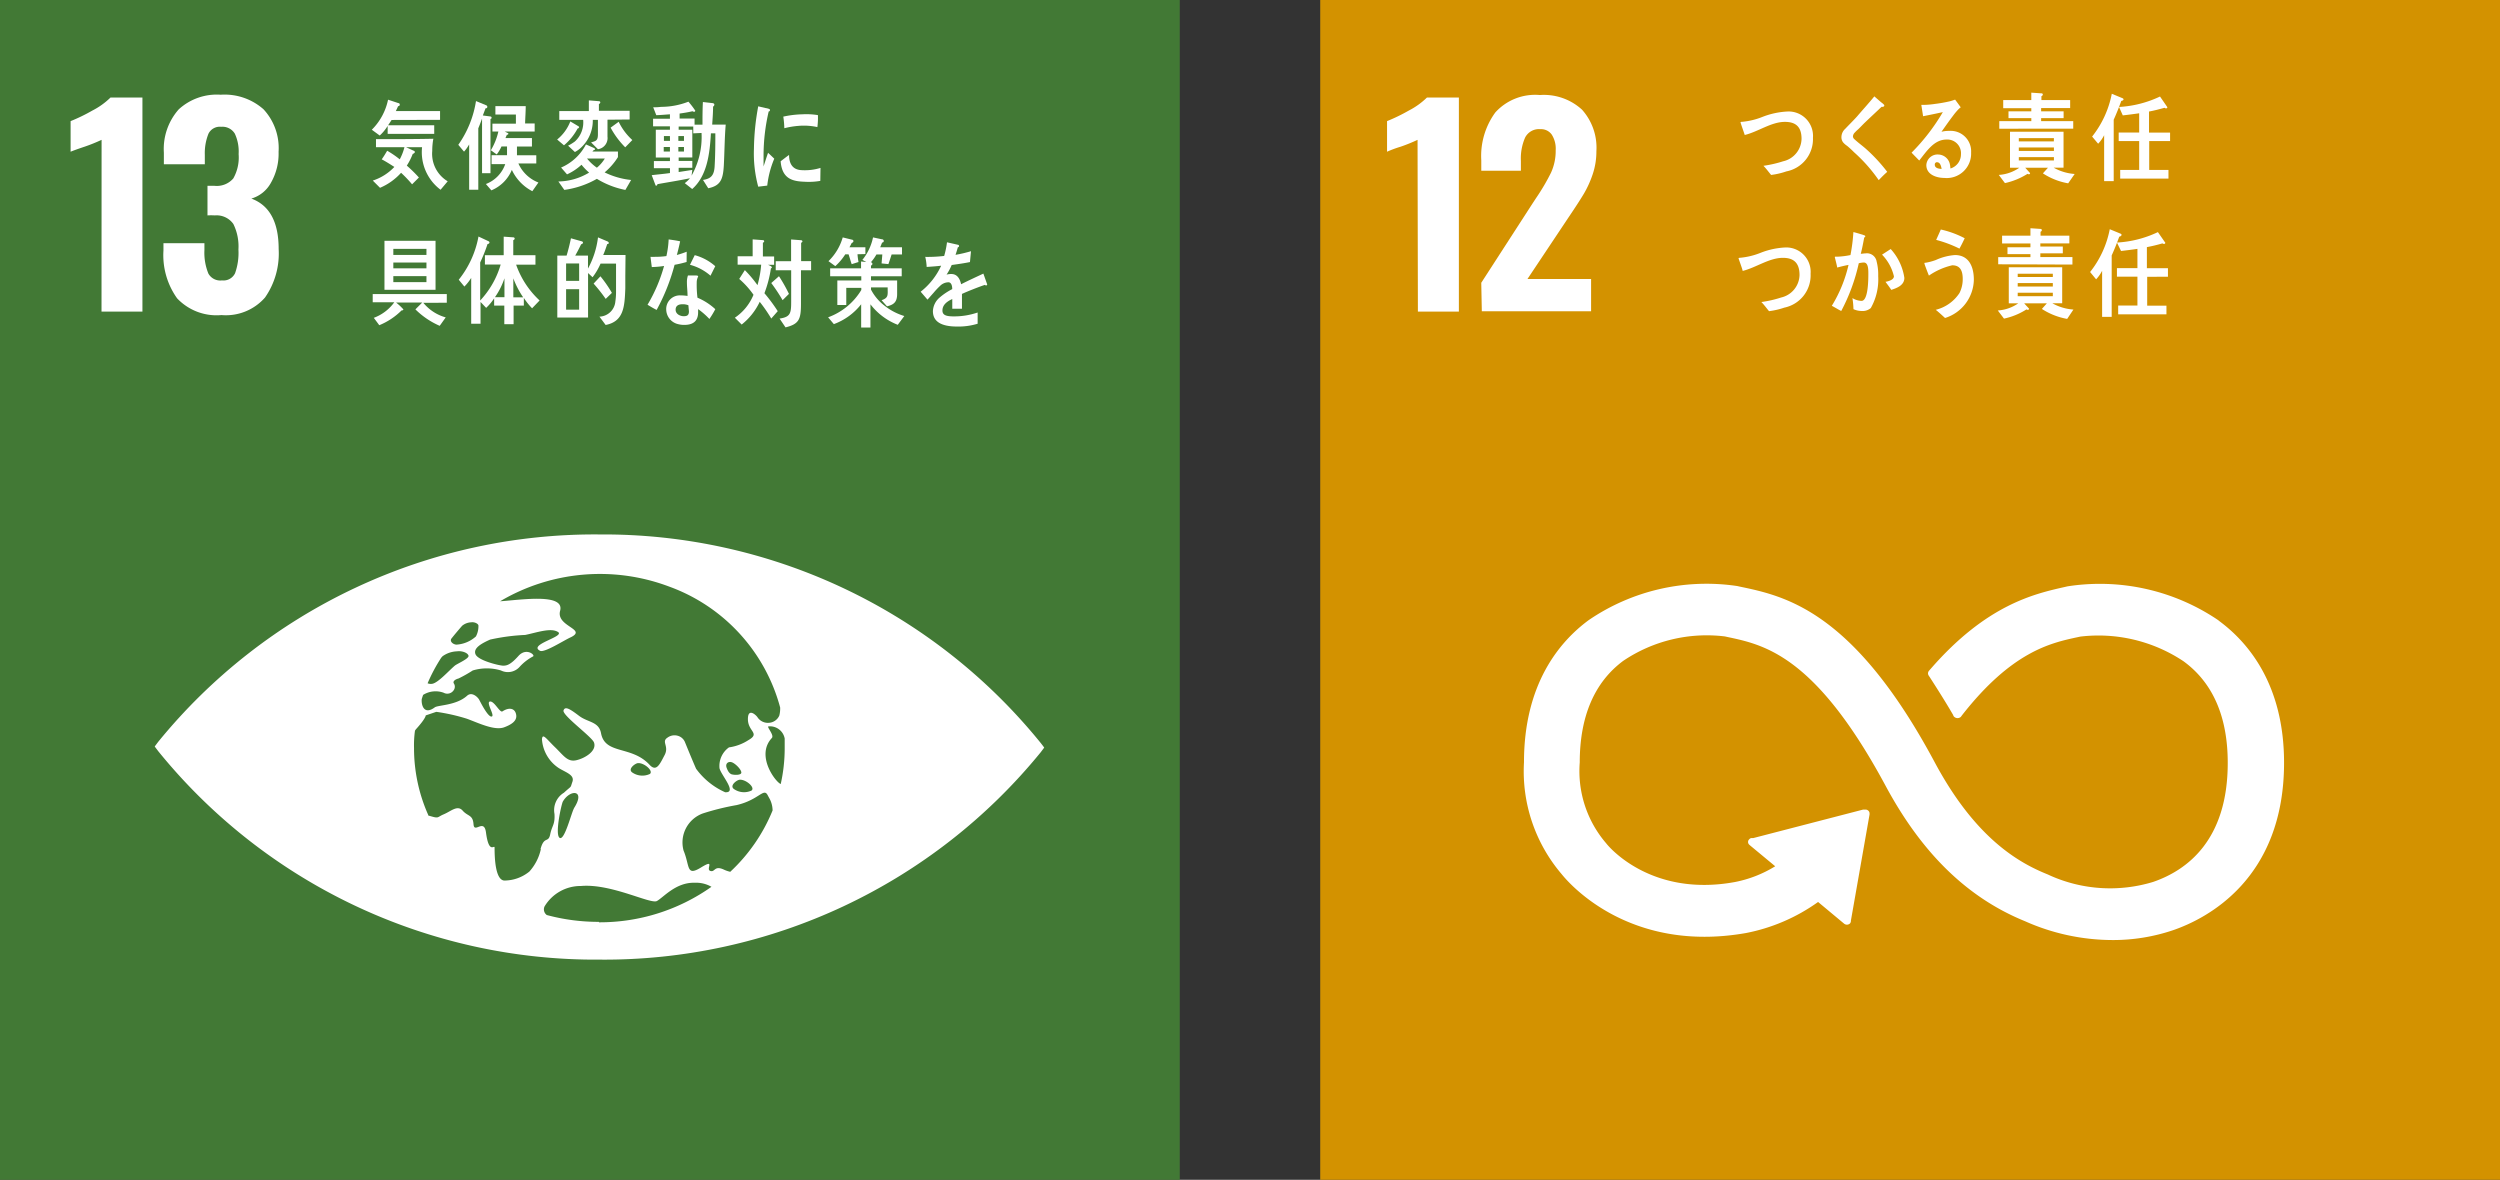 <svg xmlns="http://www.w3.org/2000/svg" width="178" height="84" viewBox="0 0 178 84"><rect x="0" y="0" width="178" height="84" fill="#333333" stroke="none"/><g transform="translate(-1236 -2054)"><g transform="translate(1330.063 2054)"><g transform="translate(-0.063)"><rect width="84" height="84" fill="#d39200"/><path d="M11.793,17.3a11.717,11.717,0,0,1-1.2.486,8.053,8.053,0,0,0-.972.36V15.967a12.8,12.8,0,0,0,1.551-.754,5.294,5.294,0,0,0,1.288-.924h2.275V29.527H11.817Z" transform="translate(-4.863 -7.343)" fill="#fff"/><path d="M23.411,27.28l3.685-5.7.224-.34a14.935,14.935,0,0,0,1.055-1.794,3.724,3.724,0,0,0,.335-1.6,1.862,1.862,0,0,0-.282-1.118.933.933,0,0,0-.807-.384,1.108,1.108,0,0,0-1.089.6,3.714,3.714,0,0,0-.3,1.658v.7h-2.82v-.749a5.255,5.255,0,0,1,1-3.4,3.823,3.823,0,0,1,3.17-1.24,4.021,4.021,0,0,1,3,1.04,4.05,4.05,0,0,1,1.026,2.966,5.046,5.046,0,0,1-.263,1.634,7.341,7.341,0,0,1-.622,1.376c-.238.4-.608.972-1.108,1.711L26.7,27.012h4.531v2.295H23.45Z" transform="translate(-11.945 -7.147)" fill="#fff"/><path d="M79.3,82.5a15.016,15.016,0,0,0-10.757-2.431l-.215.049c-2.142.486-5.549,1.245-9.539,5.834a.963.963,0,0,0-.068.078l-.047.053a.288.288,0,0,0-.068.18.3.3,0,0,0,.042.151l.094.141c.5.778,1.134,1.775,1.664,2.693v.029a.35.35,0,0,0,.3.175.356.356,0,0,0,.236-.088l.073-.1c3.538-4.531,6.3-5.158,8.205-5.567l.226-.049a10.919,10.919,0,0,1,7.35,1.755c2.1,1.531,3.15,3.967,3.15,7.239,0,5.489-2.882,7.633-5.3,8.469a10.482,10.482,0,0,1-7.35-.452l-.157-.073c-2.058-.826-5.129-2.548-8.027-7.934C53.311,81.784,48.429,80.763,45.2,80.088l-.173-.039A14.868,14.868,0,0,0,34.439,82.48c-2.1,1.551-4.6,4.565-4.6,10.112a11.274,11.274,0,0,0,2.677,7.963c.425.535,4.725,5.678,13.124,4.2a13.075,13.075,0,0,0,5.139-2.212l1.843,1.536a.317.317,0,0,0,.42,0,.261.261,0,0,0,.073-.185v-.024l1.328-7.555v-.083a.259.259,0,0,0-.1-.2.286.286,0,0,0-.194-.068h-.163l-7.817,2.027H46.03a.245.245,0,0,0-.147.083.259.259,0,0,0,0,.394l.089.078L47.726,100a8.589,8.589,0,0,1-2.872,1.123c-6.006,1.1-9.009-2.567-9.124-2.708l-.042-.053a7.877,7.877,0,0,1-1.879-5.751c0-3.282,1.05-5.717,3.1-7.239a10.639,10.639,0,0,1,7.239-1.736l.173.039c2.625.554,6.273,1.313,11.266,10.6,2.593,4.823,5.843,7.978,9.932,9.641a15.349,15.349,0,0,0,6.226,1.337,13.3,13.3,0,0,0,4.336-.71c2.368-.822,7.875-3.622,7.875-11.916,0-5.547-2.536-8.566-4.662-10.122" transform="translate(-15.331 -38.322)" fill="#fff"/><path d="M61.662,20.588a5.284,5.284,0,0,1-1.089.253c-.18-.219-.35-.452-.545-.651a8.328,8.328,0,0,0,1.4-.321,1.674,1.674,0,0,0,1.313-1.6c0-.924-.486-1.206-1.186-1.206-.972,0-1.9.7-2.859.933-.029-.1-.3-.865-.3-.9s.092-.039.131-.039a5.168,5.168,0,0,0,1.459-.36,5.649,5.649,0,0,1,1.779-.374A1.74,1.74,0,0,1,63.553,18.2,2.337,2.337,0,0,1,61.662,20.588Z" transform="translate(-28.471 -8.385)" fill="#fff"/><path d="M75.194,20.075a11.211,11.211,0,0,0-1.765-1.993,6.223,6.223,0,0,0-.486-.447,1.337,1.337,0,0,1-.292-.258.593.593,0,0,1-.112-.369.8.8,0,0,1,.267-.583c.282-.3.574-.583.851-.89.413-.486.826-.933,1.225-1.424l.486.423a1.25,1.25,0,0,1,.194.165.078.078,0,0,1,.029.063c0,.092-.131.107-.194.092-.384.369-.783.734-1.177,1.113-.165.156-.316.326-.486.486a2.537,2.537,0,0,0-.233.224.428.428,0,0,0-.141.272.263.263,0,0,0,.1.209c.248.233.525.433.778.651A11.61,11.61,0,0,1,75.8,19.487C75.573,19.682,75.374,19.891,75.194,20.075Z" transform="translate(-35.429 -7.25)" fill="#fff"/><path d="M84.6,20.166c-.486,0-1.274-.2-1.274-.919a.8.8,0,0,1,.846-.749.87.87,0,0,1,.812.617,1.983,1.983,0,0,1,.058.379,1.05,1.05,0,0,0,.749-1.016.972.972,0,0,0-1.026-1.045c-.885,0-1.4.812-1.945,1.493-.18-.185-.365-.369-.545-.559A14.342,14.342,0,0,0,84.5,15.48c-.486.107-.938.2-1.405.292l-.126-.807h.185a5.926,5.926,0,0,0,.778-.068,9.928,9.928,0,0,0,1.074-.19c.122-.029.248-.078.369-.117.136.185.272.365.4.549a1.687,1.687,0,0,0-.175.151,4.862,4.862,0,0,0-.379.457c-.282.369-.549.754-.817,1.133a2,2,0,0,1,.54-.063,1.459,1.459,0,0,1,1.57,1.546A1.739,1.739,0,0,1,84.6,20.166Zm-.486-1.118a.16.16,0,0,0-.185.185c0,.253.335.287.486.287-.039-.194-.1-.472-.331-.472Z" transform="translate(-40.171 -7.497)" fill="#fff"/><path d="M99.3,20.026a4.774,4.774,0,0,1-1.8-.71l.36-.4H96.241l.345.379a.083.083,0,0,1-.073.088.175.175,0,0,1-.107-.034,5.032,5.032,0,0,1-1.609.661l-.438-.583a2.859,2.859,0,0,0,1.459-.51h-.661V16.351h3.812v2.562h-.7a3.554,3.554,0,0,0,1.493.447Zm-4.905-3.889V15.6h2.28v-.214H95.05V14.9h1.624v-.224h-2V14.1h2V13.57l.72.049a.087.087,0,0,1,.1.083.131.131,0,0,1-.1.117V14.1H99.44v.569H97.374V14.9h1.6v.486h-1.6V15.6h2.285v.535Zm3.889.671h-2.5v.233h2.494Zm0,.666h-2.5v.243h2.5Zm0,.686h-2.5V18.4h2.5Z" transform="translate(-46.045 -6.973)" fill="#fff"/><path d="M109.426,14.24c-.165.452-.34.9-.54,1.337v4.376h-.681V16.681a2.484,2.484,0,0,1-.428.608l-.428-.51a7.05,7.05,0,0,0,1.4-3.048l.778.321a.1.1,0,0,1,.058.083C109.582,14.2,109.47,14.236,109.426,14.24Zm1.988,2.859v2.056h1.371v.617h-3.437v-.617H110.7V17.1h-1.459v-.608H110.7V15.12c-.389.058-.783.107-1.167.151l-.267-.6a7.818,7.818,0,0,0,2.917-.744l.525.763a.1.1,0,0,1-.1.083.19.19,0,0,1-.1-.044c-.369.1-.734.2-1.108.267v1.5h1.5V17.1Z" transform="translate(-52.39 -7.055)" fill="#fff"/><path d="M61.382,38.768a5.4,5.4,0,0,1-1.094.253c-.18-.219-.35-.452-.545-.651a7.929,7.929,0,0,0,1.405-.321,1.684,1.684,0,0,0,1.313-1.6c0-.924-.476-1.225-1.186-1.225-.972,0-1.9.69-2.864.933,0-.1-.292-.865-.292-.9s.088-.039.131-.039a5.212,5.212,0,0,0,1.459-.36,5.494,5.494,0,0,1,1.779-.374,1.74,1.74,0,0,1,1.76,1.877A2.343,2.343,0,0,1,61.382,38.768Z" transform="translate(-28.334 -16.866)" fill="#fff"/><path d="M73.886,37.731a.9.9,0,0,1-.661.209,1.4,1.4,0,0,1-.574-.131,6.081,6.081,0,0,0-.073-.788,1.308,1.308,0,0,0,.647.2c.486,0,.486-1.551.486-1.945,0-.282,0-.788-.326-.788a1.847,1.847,0,0,0-.355.053,13.321,13.321,0,0,1-1.249,3.4c-.229-.112-.442-.253-.671-.369A9.723,9.723,0,0,0,72.3,34.658c-.272.053-.54.117-.807.19,0-.088-.17-.72-.17-.744a.029.029,0,0,1,.029-.029H71.5a5.626,5.626,0,0,0,.938-.117,12.48,12.48,0,0,0,.209-1.638c.19.049.365.1.545.156a1.575,1.575,0,0,1,.229.078.078.078,0,0,1,.073.068c0,.039-.049.078-.078.088-.073.394-.146.783-.243,1.157.117,0,.233-.029.35-.029a.7.7,0,0,1,.778.579,3.748,3.748,0,0,1,.112,1.045A4.139,4.139,0,0,1,73.886,37.731Zm1.459-1.293c-.131-.2-.272-.384-.413-.574.17-.029.6-.131.6-.394a3.282,3.282,0,0,0-.846-1.541l.617-.4a3.889,3.889,0,0,1,.972,2.052C76.278,36.132,75.7,36.316,75.345,36.438Z" transform="translate(-34.685 -15.798)" fill="#fff"/><path d="M85.568,38.251c-.219-.2-.433-.4-.661-.583a2.834,2.834,0,0,0,1.687-1.191,2.173,2.173,0,0,0,.233-1.006c0-.613-.2-.972-.749-.972a4.862,4.862,0,0,0-1.658.734c-.044-.1-.321-.812-.321-.87s.053-.044.078-.044a3.889,3.889,0,0,0,.729-.194,4,4,0,0,1,1.366-.355c.938,0,1.347.744,1.347,1.765A2.917,2.917,0,0,1,85.568,38.251Zm1.026-4.939a8.649,8.649,0,0,0-1.658-.622c.112-.243.219-.486.331-.739a6.768,6.768,0,0,1,1.7.622C86.852,32.82,86.73,33.068,86.594,33.311Z" transform="translate(-41.081 -15.61)" fill="#fff"/><path d="M99.154,38.226a4.862,4.862,0,0,1-1.8-.71l.355-.4H96.091l.35.379a.088.088,0,0,1-.078.088.248.248,0,0,1-.107-.034,4.784,4.784,0,0,1-1.6.656l-.442-.579a2.864,2.864,0,0,0,1.459-.51h-.676V34.551H98.8v2.562h-.7a3.554,3.554,0,0,0,1.5.447Zm-4.91-3.889v-.51h2.295v-.214H94.905v-.486h1.634v-.272H94.521V32.3h2.018V31.77l.72.049a.088.088,0,0,1,.092.083.126.126,0,0,1-.092.117V32.3H99.31v.549H97.244v.224h1.6v.486h-1.6v.263h2.285v.535Zm3.889.671h-2.5v.233h2.5Zm0,.666h-2.5v.248h2.5Zm0,.686h-2.5v.248h2.5Z" transform="translate(-45.972 -15.52)" fill="#fff"/><path d="M109.146,32.44c-.165.452-.34.9-.54,1.337v4.376h-.681V34.871a2.581,2.581,0,0,1-.428.608l-.428-.52a7.049,7.049,0,0,0,1.4-3.048l.778.321a.1.1,0,0,1,.063.083C109.306,32.391,109.19,32.44,109.146,32.44Zm1.988,2.859v2.056h1.371v.617h-3.437v-.627h1.371V35.289h-1.459v-.608h1.459V33.31c-.389.058-.783.107-1.167.151l-.292-.6a7.779,7.779,0,0,0,2.917-.744l.53.763a.092.092,0,0,1-.1.078.2.2,0,0,1-.107-.039,11.135,11.135,0,0,1-1.108.267v1.5h1.5v.608Z" transform="translate(-52.254 -15.591)" fill="#fff"/></g></g><g transform="translate(1236.127 2054)"><g transform="translate(-0.127)"><rect width="84" height="84" transform="translate(0 84) rotate(-90)" fill="#427935"/><path d="M12.222,17.3a12.018,12.018,0,0,1-1.206.486c-.525.175-.861.3-1,.36V15.967a12.456,12.456,0,0,0,1.551-.754,5.2,5.2,0,0,0,1.288-.924h2.275V29.527H12.217Z" transform="translate(-4.989 -7.343)" fill="#fff"/><path d="M24.582,28.357a5.28,5.28,0,0,1-.972-3.4v-.525h2.917v.486a3.933,3.933,0,0,0,.282,1.677.972.972,0,0,0,.972.486.914.914,0,0,0,.929-.515,4.312,4.312,0,0,0,.238-1.687,3.6,3.6,0,0,0-.36-1.813,1.459,1.459,0,0,0-1.318-.613,4.376,4.376,0,0,0-.525,0V20.345h.486a1.551,1.551,0,0,0,1.352-.525,3.029,3.029,0,0,0,.379-1.731,3.014,3.014,0,0,0-.272-1.459,1.031,1.031,0,0,0-.972-.486.9.9,0,0,0-.9.486,3.7,3.7,0,0,0-.263,1.507v.676H23.639v-.826A4.254,4.254,0,0,1,24.7,14.9a4.011,4.011,0,0,1,2.99-1.04,4.176,4.176,0,0,1,3.043,1.036,4.06,4.06,0,0,1,1.074,3.029,4.171,4.171,0,0,1-.549,2.212,2.329,2.329,0,0,1-1.39,1.118q1.945.715,1.945,3.593a5.479,5.479,0,0,1-.972,3.452,3.7,3.7,0,0,1-3.1,1.249A3.858,3.858,0,0,1,24.582,28.357Z" transform="translate(-11.972 -7.116)" fill="#fff"/><path d="M85.413,87.368a40.06,40.06,0,0,0-31.4-14.847A40.076,40.076,0,0,0,22.579,87.285l-.249.331c.067.1.15.2.249.335a40.067,40.067,0,0,0,31.4,14.842A40.081,40.081,0,0,0,85.413,88.029l.249-.331c-.067-.1-.15-.2-.249-.331m-42-7.375c.171-.233.741-.9.809-.972a1.075,1.075,0,0,1,.638-.243c.2-.034.472.068.518.214a1.567,1.567,0,0,1-.176.788,2.268,2.268,0,0,1-1.405.588c-.306-.044-.425-.267-.368-.355m-.679,1.264.067-.078a1.863,1.863,0,0,1,1.037-.355c.332-.053.767.1.819.311s-.824.574-.985.715c-.456.394-1.172,1.2-1.587,1.283a.594.594,0,0,1-.342-.034,11.8,11.8,0,0,1,.985-1.843m7.077,13.661a3.5,3.5,0,0,1-.814,1.585,2.834,2.834,0,0,1-1.8.642c-.617-.063-.679-1.561-.679-2.338,0-.267-.4.525-.612-1.084-.135-1.031-.84.107-.887-.583s-.4-.549-.773-.972-.83.044-1.343.258-.306.326-1.037.107H41.83a11.682,11.682,0,0,1-1.037-4.823,7.529,7.529,0,0,1,.067-1.235.694.694,0,0,1,.083-.117c.7-.773.684-.972.684-.972l.752-.253a13.531,13.531,0,0,1,2.162.486c.767.272,1.97.88,2.675.613.518-.194.9-.452.855-.851-.057-.486-.472-.613-.98-.282-.187.126-.581-.749-.892-.7s.384,1.026.119,1.07-.793-1.026-.887-1.2-.518-.6-.866-.277c-.783.7-2.074.651-2.3.826-.757.559-.964-.156-.923-.593.031-.1.062-.2.1-.3A1.677,1.677,0,0,1,42.9,83.79a.544.544,0,0,0,.721-.185.424.424,0,0,0,0-.486c-.088-.175.171-.3.347-.345a9.721,9.721,0,0,0,1.006-.569,3.468,3.468,0,0,1,2.007,0,1.117,1.117,0,0,0,1.322-.248,3.514,3.514,0,0,1,.959-.749c.192-.083-.472-.666-1.037-.034s-.83.69-1.084.69-1.784-.36-1.97-.812.477-.792,1.037-1.045a14.4,14.4,0,0,1,2.5-.331c.8-.16,1.825-.54,2.338-.209s-2.157.89-1.281,1.337c.311.16,1.721-.758,2.209-.972,1.151-.579-1.089-.758-.778-1.881.327-1.259-2.743-.778-4.277-.671A13.963,13.963,0,0,1,58.97,76.237a12.646,12.646,0,0,1,7.892,8.607,2.029,2.029,0,0,1-.062.574.862.862,0,0,1-.74.514.882.882,0,0,1-.815-.4c-.13-.185-.695-.685-.679.17s.887.972.041,1.459a3.387,3.387,0,0,1-1.39.52,1.625,1.625,0,0,0-.674,1.483c.093.472,1.3,1.77.4,1.711A5.146,5.146,0,0,1,60.874,89.2c-.285-.651-.57-1.352-.783-1.872a.773.773,0,0,0-.527-.475.835.835,0,0,0-.718.13c-.472.3.13.6-.213,1.249s-.581,1.22-1.073.686c-1.286-1.386-3.163-.7-3.453-2.246-.156-.836-.928-.758-1.555-1.23s-1.006-.729-1.115-.389,2.017,1.872,2.167,2.275c.223.6-.633,1.128-1.26,1.269s-.9-.335-1.519-.933-.881-1.031-.923-.559a2.671,2.671,0,0,0,1.208,2.057c.518.316,1.13.486.959.972s0,.224-.607.778a1.452,1.452,0,0,0-.669,1.507c.047.768-.176.822-.306,1.459s-.425.088-.684,1.031m14.175-4.925c.446-.029,1.115.545.85.768a1.253,1.253,0,0,1-1.26-.107c-.332-.243.213-.647.41-.661m-.56-.379c-.14-.049-.264-.175-.373-.486s.166-.486.43-.355.622.51.622.71-.518.18-.679.126m-5.828-.029a1.264,1.264,0,0,1-1.265-.107c-.332-.243.213-.647.41-.661.446-.034,1.115.549.855.768M52.194,92c-.187.282-.684,2.363-1.037,2.12s.14-2.431.233-2.582c.518-.895,1.654-.851.783.486m1.784,8.08a14.1,14.1,0,0,1-3.712-.486.5.5,0,0,1-.161-.608,2.991,2.991,0,0,1,2.592-1.459c2.147-.19,4.957,1.313,5.408,1.07s1.353-1.342,2.686-1.3a2.182,2.182,0,0,1,1.2.287,13.772,13.772,0,0,1-8.011,2.528m9.333-3.6a2.217,2.217,0,0,1-.415-.141c-.721-.345-.638.2-.99.083s.4-.895-.664-.243-.778-.1-1.239-1.206a2.2,2.2,0,0,1,1.374-2.645,17.922,17.922,0,0,1,2.4-.593c1.587-.369,1.924-1.249,2.209-.715.052.1.109.2.156.287a1.846,1.846,0,0,1,.2.807A12.3,12.3,0,0,1,63.3,96.547M66.924,90.3c-.353-.092-1.835-2.018-.658-3.282.2-.2-.394-.817-.233-.831a1.065,1.065,0,0,1,1.151.865v.72A11.646,11.646,0,0,1,66.9,90.3" transform="translate(-11.314 -34.468)" fill="#fff"/><path d="M52.8,16.044c-.083.126-.165.253-.253.379h3.287v.608H52.518v-.564a3.121,3.121,0,0,1-.564.685l-.564-.413A4.225,4.225,0,0,0,52.547,14.6l.734.243c.053,0,.1.039.1.117s-.083.1-.122.107c-.049.117-.107.233-.16.345h3.15v.622Zm3.486,4.969a3.343,3.343,0,0,1-1.318-3.029H53.831l.525.243a.119.119,0,0,1,.1.1c0,.053-.1.126-.151.131a4.5,4.5,0,0,1-.423.836,10.084,10.084,0,0,1,.861.846l-.486.486a8.9,8.9,0,0,0-.783-.822,4.23,4.23,0,0,1-1.5,1.07l-.515-.515a3.651,3.651,0,0,0,1.536-.972c-.3-.19-.593-.379-.9-.54.141-.194.263-.4.389-.613a6.807,6.807,0,0,1,.895.613,3.8,3.8,0,0,0,.335-.865H51.687V17.41c1.361,0,2.723,0,4.084-.029a4.75,4.75,0,0,0-.078.87,2.275,2.275,0,0,0,1.1,2.159Z" transform="translate(-24.917 -7.502)" fill="#fff"/><path d="M65.7,16.079v3.86h-.6V16.049c-.088.233-.17.462-.267.69v4.376h-.651V17.887a2.81,2.81,0,0,1-.365.515l-.408-.486A7.4,7.4,0,0,0,64.669,14.8l.724.3a.122.122,0,0,1,.083.112.1.1,0,0,1-.126.1l-.194.515.559.073a.083.083,0,0,1,.063.078C65.792,16.04,65.739,16.064,65.7,16.079Zm2.98,5.139A3.257,3.257,0,0,1,67.222,19.7a2.7,2.7,0,0,1-1.459,1.459l-.389-.452a2.343,2.343,0,0,0,1.376-1.415h-.972v-.637h1.1v-.622h-.394a2.757,2.757,0,0,1-.34.569l-.418-.3a4.453,4.453,0,0,0,.535-1.332h-.423v-.559h1.672v-.651H66.05v-.6h2.159c0,.413-.034.822-.044,1.235h.681v.574H66.711l.229.112a.049.049,0,0,1,.034.044c0,.058-.063.078-.107.078l-.1.233h1.886v.6H67.586v.622h1.376v.588H67.688A2.582,2.582,0,0,0,69.113,20.6Z" transform="translate(-30.778 -7.605)" fill="#fff"/><path d="M78.629,16.7a4.016,4.016,0,0,1-.972,1.2l-.486-.413a3.092,3.092,0,0,0,.938-1.288l.588.35s.039.034.039.058S78.672,16.718,78.629,16.7Zm3.4,4.376A6.111,6.111,0,0,1,80,20.286a6.408,6.408,0,0,1-2.319.788l-.423-.6a4.341,4.341,0,0,0,2.188-.632,4.2,4.2,0,0,1-.54-.559,3.967,3.967,0,0,1-1.031.686l-.423-.486a3.588,3.588,0,0,0,1.77-1.648l.588.263s.058.039.058.078-.063.068-.1.068l-.088.1H81.5v.394a4.551,4.551,0,0,1-.948,1.089,5.542,5.542,0,0,0,1.886.54Zm-1.274-5v1.206a.8.8,0,0,1-.681.895l-.486-.486c.345-.1.486-.117.486-.583V16.086h-.365a2.625,2.625,0,0,1-.749,1.891,2.057,2.057,0,0,1-.525.4l-.486-.452a3.33,3.33,0,0,0,.486-.3,1.833,1.833,0,0,0,.588-1.536h-1.7v-.627h2.105V14.7l.724.058a.092.092,0,0,1,.092.083.136.136,0,0,1-.1.117v.486h2.188v.617ZM79.3,18.842a3.369,3.369,0,0,0,.7.651,2.611,2.611,0,0,0,.564-.651Zm2.718-.8a6,6,0,0,1-1.04-1.4l.574-.418a4.283,4.283,0,0,0,.972,1.3Z" transform="translate(-37.502 -7.553)" fill="#fff"/><path d="M95.464,19.455c-.058.972-.233,1.42-1.108,1.6l-.374-.593c.569-.088.8-.321.831-1.006.044-.768.049-1.546.049-2.314h-.316c-.083,1.459-.267,3.029-1.332,3.967l-.53-.418a2.09,2.09,0,0,0,.37-.35c-.768.165-1.546.282-2.319.423,0,.049-.034.107-.083.107s-.053-.039-.063-.063l-.258-.685c.433-.053.87-.088,1.3-.151v-.345H90.486v-.51h1.143v-.248H90.622V16.888h1.006v-.243h-1.2v-.54h1.2v-.316c-.326.024-.647.053-.972.063l-.219-.564A3.592,3.592,0,0,0,91,15.259a5.372,5.372,0,0,0,1.945-.369,6.129,6.129,0,0,1,.486.637.078.078,0,0,1-.083.083.238.238,0,0,1-.112-.039c-.306.073-.608.122-.919.165v.355h1.065v.438h.564c0-.54,0-1.074.029-1.614l.686.078c.049,0,.131.039.131.112a.175.175,0,0,1-.092.136c0,.428-.034.856-.063,1.283H95.6C95.517,17.5,95.517,18.483,95.464,19.455ZM91.628,17.34H91.2v.34h.433Zm0,.778h-.442v.321h.442Zm1-.778h-.4v.34h.4Zm0,.778h-.4v.321h.4Zm.661-.972V16.66H92.25v.229h.972v1.974H92.25v.248h.972V19.6H92.25V19.9l.972-.151-.053.408a5.624,5.624,0,0,0,.71-3.039Z" transform="translate(-43.929 -7.651)" fill="#fff"/><path d="M55.123,37.894a3.155,3.155,0,0,0,1.595,1.04l-.428.6a5.678,5.678,0,0,1-1.731-1.172l.486-.486H53.183a3.982,3.982,0,0,1,.52.486c0,.063-.088.078-.126.073a4.833,4.833,0,0,1-1.59,1.055l-.389-.525a3.165,3.165,0,0,0,1.459-1.108H51.52v-.583h5.275v.617Zm-2.766-.924V33.48h3.637v3.491Zm2.99-2.917H52.988v.433h2.358Zm0,.972H52.988v.413h2.358Zm0,.972H52.988v.428h2.358Z" transform="translate(-24.983 -16.335)" fill="#fff"/><path d="M68.686,37.99a4.677,4.677,0,0,1-.588-.739V37.8h-.729v1.322h-.661V37.8h-.724v-.52a3.709,3.709,0,0,1-.569.681l-.4-.423v1.551H64.35V35.826a3.248,3.248,0,0,1-.486.617l-.4-.486a6.913,6.913,0,0,0,1.405-3.077l.724.34a.107.107,0,0,1,.058.088c0,.068-.088.107-.136.107a11.367,11.367,0,0,1-.525,1.313v2.708a6.32,6.32,0,0,0,1.459-2.562H65.327v-.666h1.337V32.89l.69.049a.092.092,0,0,1,.092.088c0,.058-.058.1-.1.112v1.07h1.58v.676H67.549a6.32,6.32,0,0,0,1.672,2.548ZM66.042,37.2h.676V35.855A5.265,5.265,0,0,1,66.042,37.2Zm1.308-1.347v1.356h.7A6.291,6.291,0,0,1,67.349,35.855Z" transform="translate(-30.801 -16.04)" fill="#fff"/><path d="M82.062,35.757v.88c-.049,1.279-.1,2.348-1.4,2.6l-.442-.593a1.177,1.177,0,0,0,1.133-1.079,4.5,4.5,0,0,0,.049-.671V34.867H80.3a4.57,4.57,0,0,1-.569.972l-.321-.3v3.17H77.22V34.3h.661c.122-.4.224-.817.311-1.235l.758.214a.109.109,0,0,1,.1.1c0,.063-.1.107-.136.117-.131.272-.267.54-.418.8h.909v.924A6.189,6.189,0,0,0,80.118,33l.686.292a.136.136,0,0,1,.083.107c0,.058-.068.078-.112.078-.092.263-.175.53-.287.778h1.59Zm-3.287-.9h-.929v1.24h.929Zm0,1.833h-.929v1.459h.929Zm1.891.69a11.762,11.762,0,0,0-.861-1.089l.486-.52a9.106,9.106,0,0,1,.817,1.181Z" transform="translate(-37.54 -16.099)" fill="#fff"/><path d="M92.561,34.9c-.287.083-.569.151-.856.2a14.3,14.3,0,0,1-1.279,3.214c-.214-.107-.433-.238-.647-.369a11.255,11.255,0,0,0,1.177-2.761,6.577,6.577,0,0,1-.875.078c-.029-.243-.063-.486-.092-.729a2.293,2.293,0,0,0,.321,0,5.693,5.693,0,0,0,.812-.053,6.894,6.894,0,0,0,.16-1.186c.277.039.545.073.817.136-.068.316-.141.637-.233.972a6.218,6.218,0,0,0,.7-.233C92.566,34.408,92.561,34.656,92.561,34.9Zm1.619,4.055a5.484,5.484,0,0,0-.8-.7v.229c0,.7-.452.895-.972.895a1.7,1.7,0,0,1-.574-.088,1.089,1.089,0,0,1-.724-.972.972.972,0,0,1,1.031-1.04,3.262,3.262,0,0,1,.486.039c0-.321-.044-.647-.044-.972a1.42,1.42,0,0,1,.073-.486h.525c.039,0,.2,0,.2.058v.024a.9.9,0,0,0-.1.418,7.364,7.364,0,0,0,.053,1.084,4.322,4.322,0,0,1,1.269.817,6.362,6.362,0,0,1-.423.7Zm-1.493-.972a1.036,1.036,0,0,0-.423-.073c-.224,0-.486.068-.486.389s.34.462.569.462.379-.049.379-.345c-.015-.156-.029-.3-.039-.447Zm1.575-2.105A3.622,3.622,0,0,0,92.8,35.1l.34-.686A3.627,3.627,0,0,1,94.6,35.2Z" transform="translate(-43.674 -16.247)" fill="#fff"/><path d="M104.481,38.92a10.986,10.986,0,0,0-.822-1.191,4.531,4.531,0,0,1-1.284,1.619l-.486-.486a3.632,3.632,0,0,0,1.327-1.634A6.082,6.082,0,0,0,102.2,36.1l.4-.627a8.656,8.656,0,0,1,.9,1.07,7.42,7.42,0,0,0,.263-1.459h-1.677v-.6h1.07v-1.2l.729.053a.088.088,0,0,1,.092.083c0,.053-.053.088-.092.1V34.5h.8v.593h-.438c.058.029.277.1.277.185a.078.078,0,0,1-.068.068,8.386,8.386,0,0,1-.462,1.77,11.925,11.925,0,0,1,.948,1.279Zm.807-1.308a12.324,12.324,0,0,0-.807-1.22l.549-.486a11.014,11.014,0,0,1,.71,1.259Zm1.308-2.129V37.85c0,1.113-.122,1.459-1.1,1.7l-.423-.627c.8-.117.826-.4.826-1.264V35.483h-1.1v-.647h1.094V33.29l.715.053c.034,0,.092.034.092.083s-.058.088-.092.1v1.308h.71v.647Z" transform="translate(-49.567 -16.24)" fill="#fff"/><path d="M119.819,39.223a4.5,4.5,0,0,1-1.945-1.459v1.653h-.661V37.76a4.41,4.41,0,0,1-1.945,1.415l-.408-.486a4.58,4.58,0,0,0,2.363-1.945v-.151h-1.07v1.22h-.637V36.068h1.706v-.3h-2.217V35.2h2.2v-.486l.374.039L117.3,34.6a3.773,3.773,0,0,0,.758-1.6l.613.131c.058,0,.151.029.151.122s-.078.107-.122.122c-.039.107-.088.219-.131.326h1.551v.515h-.739c-.073.224-.146.457-.229.685l-.486-.049.053-.637H118.3a3.257,3.257,0,0,1-.394.554.121.121,0,0,1,.107.117c0,.068-.068.1-.1.126v.19H120.1v.564h-2.188v.3h1.862v.972c0,.593-.277.763-.724.87l-.384-.438c.51-.17.433-.369.433-.909h-1.186v.156a3.437,3.437,0,0,0,.972,1.152,4.225,4.225,0,0,0,1.4.729ZM116.951,34.2a5.408,5.408,0,0,0,.073.554c-.17.049-.331.107-.486.151-.083-.233-.146-.486-.224-.7h-.233a4.016,4.016,0,0,1-.71.841l-.486-.355A3.816,3.816,0,0,0,115.9,33l.671.165a.1.1,0,0,1,.092.1c0,.063-.073.117-.126.136-.049.1-.1.2-.156.3h1.133v.486Z" transform="translate(-55.898 -16.097)" fill="#fff"/><path d="M132.438,36.758a.165.165,0,0,1-.088-.034c-.423.141-1.24.462-1.624.642V38.42h-.69v-.69c-.486.219-.7.486-.7.817s.272.418.8.418a5.158,5.158,0,0,0,1.706-.277v.8a4.7,4.7,0,0,1-1.459.2c-1.152,0-1.726-.365-1.726-1.1a1.352,1.352,0,0,1,.486-.972,4.439,4.439,0,0,1,.89-.593c0-.306-.1-.486-.272-.486a.86.86,0,0,0-.6.263,5.32,5.32,0,0,0-.457.486c-.214.238-.35.4-.433.486l-.486-.564a4.973,4.973,0,0,0,1.459-1.852c-.311.039-.656.063-1.031.088a4.024,4.024,0,0,0-.1-.715,10.083,10.083,0,0,0,1.347-.068,6.32,6.32,0,0,0,.2-.972l.792.18a.088.088,0,0,1,.068.083c0,.044-.029.078-.092.1-.029.117-.083.3-.16.53a9.335,9.335,0,0,0,1.1-.258l-.073.773c-.326.068-.758.136-1.3.209a4.309,4.309,0,0,1-.365.685,1.235,1.235,0,0,1,.335-.044c.355,0,.593.238.7.729.486-.248,1.006-.486,1.585-.758l.272.768C132.51,36.758,132.486,36.758,132.438,36.758Z" transform="translate(-62.234 -16.438)" fill="#fff"/><path d="M105.536,21.214l-.647.078a9.067,9.067,0,0,1-.306-2.693,17.527,17.527,0,0,1,.306-3.029l.515.122a1.245,1.245,0,0,1,.258.063.088.088,0,0,1,.063.092.1.1,0,0,1-.092.092,13.924,13.924,0,0,0-.365,3.146v.768c.107-.326.209-.651.321-.972.151.136.3.282.442.418a6.845,6.845,0,0,0-.5,1.916Zm3.773-.335a4.764,4.764,0,0,1-1.084.063c-.846-.029-1.638-.165-1.74-1.459.2-.151.4-.311.6-.452,0,.734.345,1.065.9,1.084a3.782,3.782,0,0,0,1.337-.16Zm-.214-3.831a4.516,4.516,0,0,0-1.376-.083,5.834,5.834,0,0,0-.972.165,6.691,6.691,0,0,0-.073-.826,6.986,6.986,0,0,1,1.347-.165,5.08,5.08,0,0,1,1.118.058A5.069,5.069,0,0,1,109.1,17.048Z" transform="translate(-50.903 -8)" fill="#fff"/></g></g></g></svg>
